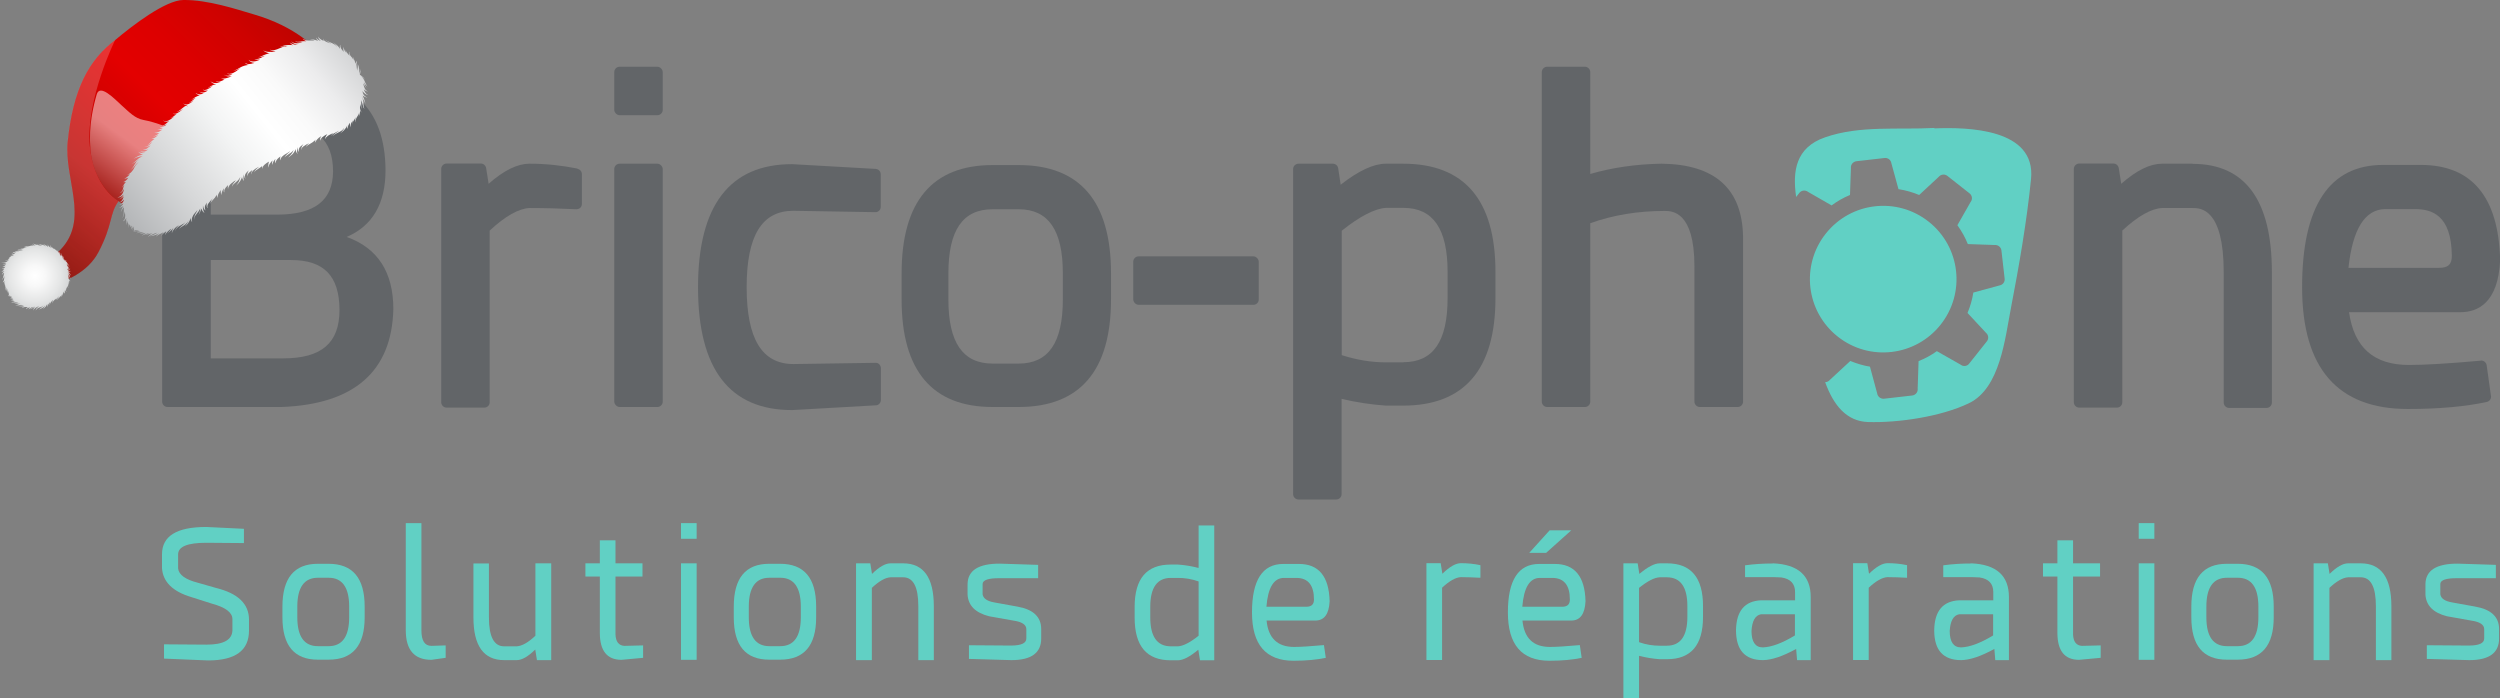 <?xml version="1.0" encoding="UTF-8"?><svg xmlns="http://www.w3.org/2000/svg" xmlns:xlink="http://www.w3.org/1999/xlink" viewBox="0 0 162.96 45.51"><rect x="0" y="0" width="162.96" height="45.51" fill="#808080" stroke="none"/><defs><style>.cls-1{isolation:isolate;}.cls-2{fill:url(#linear-gradient-2);opacity:.2;}.cls-2,.cls-3{mix-blend-mode:multiply;}.cls-4{fill:#626568;}.cls-5{fill:url(#radial-gradient);}.cls-3{opacity:.5;}.cls-6{fill:#61d0c4;}.cls-7{fill:url(#linear-gradient-3);}.cls-8{fill:url(#linear-gradient);}.cls-9{fill:url(#linear-gradient-4);}</style><linearGradient id="linear-gradient" x1="323.32" y1="-43.67" x2="355.31" y2="-34.88" gradientTransform="translate(338.43 -134.04) rotate(150.09) scale(1.04 -1.04) skewX(.12)" gradientUnits="userSpaceOnUse"><stop offset="0" stop-color="#760b00"/><stop offset=".09" stop-color="#930800"/><stop offset=".22" stop-color="#b60400"/><stop offset=".34" stop-color="#ce0200"/><stop offset=".45" stop-color="#d00"/><stop offset=".54" stop-color="#e30000"/><stop offset=".63" stop-color="#d10100"/><stop offset=".83" stop-color="#a20600"/><stop offset="1" stop-color="#760b00"/></linearGradient><linearGradient id="linear-gradient-2" x1="-13.17" y1="34.31" x2="-20.36" y2="24.28" gradientTransform="translate(-14.6 -13.38) rotate(179.78) scale(1 -1)" gradientUnits="userSpaceOnUse"><stop offset=".07" stop-color="#760b00"/><stop offset=".18" stop-color="#822117"/><stop offset=".41" stop-color="#a35c55"/><stop offset=".75" stop-color="#d8b9b6"/><stop offset=".99" stop-color="#fff"/></linearGradient><linearGradient id="linear-gradient-3" x1="337.56" y1="-33.64" x2="343.35" y2="-31.02" gradientTransform="translate(319.17 -129.58) rotate(150.15) scale(1 -1)" gradientUnits="userSpaceOnUse"><stop offset=".11" stop-color="#fff"/><stop offset=".43" stop-color="#c49591"/><stop offset=".84" stop-color="#760b00"/></linearGradient><linearGradient id="linear-gradient-4" x1="-50.9" y1="7.5" x2="-34.91" y2="20.59" gradientTransform="translate(-26.16 -6.63) rotate(-179.18) scale(1 -1)" gradientUnits="userSpaceOnUse"><stop offset="0" stop-color="#b5b7b9"/><stop offset="0" stop-color="#b5b7b9"/><stop offset=".13" stop-color="#d5d6d7"/><stop offset=".25" stop-color="#ececed"/><stop offset=".37" stop-color="#fafafa"/><stop offset=".47" stop-color="#fff"/><stop offset=".59" stop-color="#f3f4f4"/><stop offset=".8" stop-color="#d6d7d8"/><stop offset="1" stop-color="#b5b7b9"/></linearGradient><radialGradient id="radial-gradient" cx="52.81" cy="17.4" fx="52.81" fy="17.4" r="3.08" gradientTransform="translate(53.97 -2.5) rotate(176.62) scale(1 -1)" gradientUnits="userSpaceOnUse"><stop offset="0" stop-color="#fff"/><stop offset=".22" stop-color="#f8f8f8"/><stop offset=".54" stop-color="#e5e6e6"/><stop offset=".9" stop-color="#c7c9ca"/></radialGradient></defs><g class="cls-1"><g id="Calque_1"><g><path class="cls-4" d="M22.61,15.44c1.67-.72,2.52-2.17,2.52-4.34-.02-4.08-2.26-6.16-6.67-6.18h-7.54c-.19,0-.35,.16-.35,.35V26.18c0,.19,.16,.35,.35,.35h7.44c4.73-.18,7.18-2.32,7.28-6.38,0-2.41-1.02-3.98-3.03-4.7Zm-8.87,1.51h5.23c2.14,0,3.15,1.03,3.16,3.25,0,2.16-1.17,3.16-3.67,3.16h-4.72v-6.41Zm4.38-2.96h-4.38v-5.9h4.38c2.45,0,3.59,.99,3.59,3.1-.02,1.87-1.19,2.78-3.59,2.8Z"/><path class="cls-4" d="M37.65,10.99c-1.04-.21-2.09-.32-3.13-.32-.79,0-1.67,.43-2.67,1.31l-.16-1.02c-.03-.17-.17-.3-.34-.3h-2.24c-.19,0-.35,.16-.35,.35v15.21c0,.19,.16,.35,.35,.35h2.46c.19,0,.35-.15,.35-.35V15.03c1.02-.95,1.9-1.44,2.6-1.47,1.01,0,2.03,.03,3.04,.08,.1,0,.19-.03,.26-.09,.07-.07,.11-.16,.11-.25v-1.95c0-.17-.12-.31-.28-.34Z"/><rect class="cls-4" x="40.04" y="4.35" width="3.16" height="3.16" rx=".35" ry=".35"/><rect class="cls-4" x="40.04" y="10.67" width="3.16" height="15.86" rx=".35" ry=".35"/><path class="cls-4" d="M57.09,11.01l-5.46-.31c-4.07,0-6.13,2.7-6.13,8.03s2.06,8,6.13,8c0,0,.01,0,.02,0l5.44-.31c.18,0,.33-.16,.33-.35v-2.07c0-.09-.04-.18-.1-.25-.07-.07-.14-.1-.25-.1l-5.35,.08c-2.05,0-3.05-1.64-3.05-5.01s1-4.98,3.04-4.98l5.35,.09c.09,0,.18-.03,.25-.1,.07-.07,.1-.16,.1-.25v-2.12c0-.18-.14-.34-.33-.35Z"/><path class="cls-4" d="M66.4,10.76h-1.7c-3.93,0-5.93,2.38-5.93,7.06v1.7c0,4.65,2,7.01,5.93,7.01h1.7c3.99,0,6.02-2.36,6.02-7.01v-1.7c0-4.69-2.02-7.06-6.02-7.06Zm-4.58,7.06c0-2.82,.94-4.18,2.88-4.18h1.7c1.94,0,2.88,1.37,2.88,4.18v1.7c0,2.82-.94,4.18-2.88,4.18h-1.7c-1.94,0-2.88-1.37-2.88-4.18v-1.7Z"/><rect class="cls-4" x="73.87" y="16.71" width="8.18" height="3.16" rx=".35" ry=".35"/><path class="cls-4" d="M91.47,10.67h-1.13c-.8,0-1.77,.45-2.95,1.37l-.16-1.07c-.03-.17-.17-.3-.35-.3h-2.24c-.19,0-.35,.16-.35,.35v21.19c0,.19,.16,.35,.35,.35h2.46c.19,0,.35-.15,.35-.35v-6.21c.97,.23,1.93,.37,2.88,.44h1.13c3.99,0,6.02-2.36,6.02-7.01v-1.7c0-4.69-2.02-7.06-6.02-7.06Zm0,12.95h-1.13c-.94,0-1.91-.16-2.88-.47V15.04c1.19-.95,2.17-1.45,2.89-1.49h1.13c1.94,0,2.88,1.37,2.88,4.18v1.7c0,2.82-.94,4.18-2.88,4.18Z"/><path class="cls-4" d="M108.29,10.67c-1.67,.03-3.23,.26-4.63,.67V4.7c0-.19-.16-.35-.35-.35h-2.46c-.19,0-.35,.16-.35,.35V26.18c0,.19,.16,.35,.35,.35h2.46c.19,0,.35-.15,.35-.35V14.55c1.48-.53,3.1-.8,4.84-.8,.48,0,1.95,0,1.95,3.62v8.81c0,.19,.16,.35,.35,.35h2.47c.19,0,.35-.15,.35-.35V15.46c-.04-3.14-1.82-4.75-5.31-4.79Z"/><path class="cls-4" d="M142.92,10.67h-1.98c-.79,0-1.67,.43-2.67,1.31l-.16-1.02c-.03-.17-.17-.3-.34-.3h-2.24c-.19,0-.35,.16-.35,.35v15.21c0,.19,.16,.35,.35,.35h2.46c.19,0,.35-.15,.35-.35V15.03c1.02-.95,1.9-1.44,2.6-1.47h1.98c.5,0,2.03,0,2.03,4.18v8.5c0,.19,.16,.35,.35,.35h2.44c.19,0,.35-.15,.35-.35v-8.5c0-4.69-1.74-7.06-5.17-7.06Z"/><path class="cls-4" d="M161.7,23.51c-2.11,.19-3.68,.28-4.67,.28-2.29,0-3.58-1.13-3.91-3.44h7.26c1.11,0,2.46-.58,2.59-3.39-.1-4.12-1.84-6.21-5.17-6.21h-2.46c-3.5,0-5.28,2.68-5.28,7.97s2.32,7.94,6.89,7.94c2.04,0,3.77-.16,5.15-.46,.18-.04,.3-.21,.27-.39l-.28-2.01c-.03-.18-.2-.31-.38-.3Zm-8.62-6.04c.27-2.53,1.07-3.82,2.39-3.84h1.98c1.01,.01,2.35,.34,2.37,3.05,0,.56-.24,.78-.84,.78h-5.91Z"/></g><g><path class="cls-6" d="M15.9,34.47v.93l-2.45-.02c-1.23,0-1.84,.25-1.84,.76v.91c.04,.41,.47,.73,1.3,.94l1.19,.34c1.41,.35,2.12,1.03,2.13,2.04v.73c0,1.3-.88,1.95-2.67,1.95l-2.87-.12v-.93l2.78,.02c1.1,0,1.66-.31,1.68-.93v-.73c0-.43-.44-.77-1.33-1.01l-1.35-.43c-1.21-.36-1.85-.99-1.91-1.88v-.91c0-1.19,.96-1.78,2.88-1.78l2.47,.12Z"/><path class="cls-6" d="M23.77,39.54v.7c0,1.84-.78,2.76-2.35,2.76h-.7c-1.54,0-2.31-.92-2.31-2.76v-.7c0-1.86,.77-2.79,2.31-2.79h.7c1.57,0,2.35,.93,2.35,2.79Zm-3.05-1.88c-.89,0-1.34,.63-1.34,1.88v.7c0,1.25,.45,1.88,1.34,1.88h.7c.89,0,1.34-.63,1.34-1.88v-.7c0-1.25-.45-1.88-1.34-1.88h-.7Z"/><path class="cls-6" d="M27.47,34.1v7c0,.67,.22,1,.65,1l.93-.03v.81l-.93,.13c-1.11,0-1.67-.64-1.67-1.93v-6.98h1.02Z"/><path class="cls-6" d="M34.91,36.72h1.02v6.31h-.93l-.11-.69c-.47,.46-.87,.69-1.21,.69h-.82c-1.33,0-2-.93-2-2.78v-3.52h1.01v3.52c0,1.25,.33,1.88,.99,1.88h.82c.35-.02,.75-.25,1.22-.69v-4.71Z"/><path class="cls-6" d="M40.12,35.22v1.5h1.76v.86h-1.76v3.78c.02,.48,.22,.72,.58,.74l1.22-.03v.81l-1.41,.13c-.94,0-1.41-.59-1.41-1.76v-3.67h-.94v-.86h.94v-1.5h1.02Z"/><path class="cls-6" d="M45.41,34.1v1.02h-1.02v-1.02h1.02Zm0,2.62v6.29h-1.02v-6.29h1.02Z"/><path class="cls-6" d="M53.2,39.54v.7c0,1.84-.78,2.76-2.35,2.76h-.71c-1.54,0-2.31-.92-2.31-2.76v-.7c0-1.86,.77-2.79,2.31-2.79h.71c1.57,0,2.35,.93,2.35,2.79Zm-3.05-1.88c-.89,0-1.34,.63-1.34,1.88v.7c0,1.25,.45,1.88,1.34,1.88h.71c.89,0,1.34-.63,1.34-1.88v-.7c0-1.25-.45-1.88-1.34-1.88h-.71Z"/><path class="cls-6" d="M56.82,43.03h-1.02v-6.31h.93l.11,.69c.47-.46,.87-.69,1.21-.69h.82c1.33,0,2,.93,2,2.79v3.52h-1.01v-3.52c0-1.25-.33-1.88-.99-1.88h-.82c-.35,.02-.75,.25-1.22,.69v4.71Z"/><path class="cls-6" d="M67.67,36.81v.88h-2.5c-.74-.01-1.12,.12-1.12,.38v.67c.04,.27,.3,.45,.77,.53l1.49,.27c1.04,.18,1.56,.67,1.56,1.47v.61c0,.94-.65,1.41-1.94,1.41l-2.77-.08v-.89l2.73,.02c.67,0,1.01-.15,1.01-.46v-.61c0-.28-.27-.47-.8-.55l-1.63-.29c-.89-.23-1.35-.69-1.4-1.4v-.69c.01-.89,.7-1.34,2.09-1.34l2.5,.08Z"/><path class="cls-6" d="M78.13,37.01v-2.76h1.02v8.79h-.93l-.11-.69c-.55,.46-.99,.69-1.33,.69h-.47c-1.57,0-2.35-.93-2.35-2.78v-.7c0-1.84,.78-2.76,2.35-2.76h.47c.44,.03,.88,.1,1.34,.22Zm0,4.43v-3.54c-.45-.16-.9-.23-1.34-.23h-.47c-.89,0-1.34,.63-1.34,1.88v.7c0,1.25,.45,1.88,1.34,1.88h.47c.34-.02,.79-.25,1.34-.69Z"/><path class="cls-6" d="M82.56,40.45c.11,1.14,.71,1.72,1.79,1.72,.41,0,1.07-.04,1.95-.12l.12,.83c-.56,.12-1.27,.19-2.1,.19-1.81,0-2.71-1.05-2.71-3.15s.68-3.16,2.04-3.16h1.02c1.29,0,1.96,.81,2,2.43-.04,.84-.35,1.26-.93,1.26h-3.17Zm3.09-1.37c0-.93-.38-1.4-1.13-1.41h-.82c-.67,0-1.05,.63-1.15,1.88h2.61c.33,0,.49-.16,.49-.47Z"/><path class="cls-6" d="M96.49,37.66c-.42-.02-.85-.04-1.27-.04-.34,.02-.75,.25-1.22,.69v4.71h-1.02v-6.31h.93l.11,.69c.47-.46,.87-.69,1.21-.69,.42,0,.85,.04,1.27,.13v.81Z"/><path class="cls-6" d="M99.24,40.45c.11,1.14,.7,1.72,1.79,1.72,.42,0,1.06-.04,1.95-.12l.12,.83c-.56,.12-1.26,.19-2.1,.19-1.81,0-2.71-1.05-2.71-3.15s.68-3.16,2.04-3.16h1.02c1.29,0,1.96,.81,2,2.43-.04,.84-.35,1.26-.93,1.26h-3.17Zm3.09-1.37c0-.93-.38-1.4-1.13-1.41h-.82c-.67,0-1.05,.63-1.15,1.88h2.61c.33,0,.49-.16,.49-.47Zm-1.56-3.04h-1.09l1.33-1.47h1.41l-1.64,1.47Z"/><path class="cls-6" d="M106.84,42.75v2.76h-1.02v-8.79h.93l.11,.69c.55-.46,.99-.69,1.33-.69h.47c1.57,0,2.35,.93,2.35,2.79v.7c0,1.84-.78,2.76-2.35,2.76h-.47c-.44-.03-.88-.1-1.34-.22Zm0-4.43v3.54c.45,.16,.9,.23,1.34,.23h.47c.89,0,1.34-.63,1.34-1.88v-.7c0-1.25-.45-1.88-1.34-1.88h-.47c-.35,.02-.79,.25-1.34,.69Z"/><path class="cls-6" d="M115.57,36.72c1.64,.07,2.46,.8,2.46,2.2v4.11h-.89l-.06-.73c-.87,.48-1.59,.72-2.16,.73-1.17,0-1.76-.65-1.76-1.95,.02-1.26,.57-1.9,1.63-1.95h2.22v-.54c0-.54-.3-.86-.89-.95-.29-.02-.58-.02-.87-.02h-1.5v-.77c.57-.08,1.18-.12,1.83-.12Zm1.43,3.32h-2.21c-.38,.07-.58,.43-.62,1.09,0,.71,.25,1.07,.74,1.07,.56-.02,1.25-.27,2.09-.78v-1.39Z"/><path class="cls-6" d="M124.3,37.66c-.42-.02-.84-.04-1.27-.04-.34,.02-.75,.25-1.22,.69v4.71h-1.02v-6.31h.93l.11,.69c.47-.46,.87-.69,1.21-.69,.42,0,.85,.04,1.27,.13v.81Z"/><path class="cls-6" d="M128.49,36.72c1.64,.07,2.46,.8,2.46,2.2v4.11h-.89l-.06-.73c-.87,.48-1.59,.72-2.16,.73-1.18,0-1.76-.65-1.76-1.95,.02-1.26,.57-1.9,1.63-1.95h2.22v-.54c0-.54-.3-.86-.89-.95-.29-.02-.58-.02-.87-.02h-1.5v-.77c.57-.08,1.18-.12,1.83-.12Zm1.43,3.32h-2.21c-.38,.07-.58,.43-.62,1.09,0,.71,.25,1.07,.74,1.07,.56-.02,1.25-.27,2.09-.78v-1.39Z"/><path class="cls-6" d="M135.13,35.22v1.5h1.76v.86h-1.76v3.78c.02,.48,.22,.72,.58,.74l1.22-.03v.81l-1.41,.13c-.94,0-1.41-.59-1.41-1.76v-3.67h-.94v-.86h.94v-1.5h1.02Z"/><path class="cls-6" d="M140.43,34.1v1.02h-1.02v-1.02h1.02Zm0,2.62v6.29h-1.02v-6.29h1.02Z"/><path class="cls-6" d="M148.21,39.54v.7c0,1.84-.78,2.76-2.35,2.76h-.71c-1.54,0-2.31-.92-2.31-2.76v-.7c0-1.86,.77-2.79,2.31-2.79h.71c1.57,0,2.35,.93,2.35,2.79Zm-3.05-1.88c-.89,0-1.34,.63-1.34,1.88v.7c0,1.25,.45,1.88,1.34,1.88h.71c.89,0,1.34-.63,1.34-1.88v-.7c0-1.25-.45-1.88-1.34-1.88h-.71Z"/><path class="cls-6" d="M151.83,43.03h-1.02v-6.31h.93l.11,.69c.47-.46,.87-.69,1.21-.69h.82c1.33,0,2,.93,2,2.79v3.52h-1.01v-3.52c0-1.25-.33-1.88-.99-1.88h-.82c-.34,.02-.75,.25-1.22,.69v4.71Z"/><path class="cls-6" d="M162.69,36.81v.88h-2.5c-.74-.01-1.12,.12-1.12,.38v.67c.04,.27,.3,.45,.78,.53l1.49,.27c1.04,.18,1.56,.67,1.56,1.47v.61c0,.94-.65,1.41-1.94,1.41l-2.77-.08v-.89l2.73,.02c.67,0,1.01-.15,1.01-.46v-.61c0-.28-.27-.47-.8-.55l-1.63-.29c-.89-.23-1.35-.69-1.4-1.4v-.69c.01-.89,.7-1.34,2.09-1.34l2.5,.08Z"/></g><g><path class="cls-6" d="M119.79,21.94c2.07,1.64,5.07,1.29,6.71-.78,1.64-2.07,1.29-5.07-.78-6.71-2.07-1.64-5.07-1.29-6.71,.78-1.64,2.07-1.29,5.07,.78,6.71Z"/><path class="cls-6" d="M126.09,8.34c-2.35,.13-4.85-.18-7.12,.61-1.94,.67-2.13,2.23-1.89,3.89l.21-.27c.14-.17,.39-.2,.57-.06l1.53,.88c.38-.28,.78-.51,1.2-.68l.06-1.75c-.03-.22,.14-.42,.35-.45l1.84-.21c.22-.03,.42,.13,.45,.35l.46,1.68c.46,.07,.92,.2,1.35,.38l1.27-1.18c.14-.17,.39-.2,.56-.07l1.46,1.15c.17,.14,.2,.39,.06,.56l-.86,1.51c.28,.39,.51,.8,.68,1.23l1.74,.06c.22-.02,.42,.13,.45,.35l.21,1.84c.03,.22-.13,.42-.35,.45l-1.69,.46c-.07,.45-.2,.9-.38,1.33l1.2,1.29c.17,.14,.2,.39,.06,.56l-1.15,1.45c-.13,.18-.39,.21-.56,.07l-1.55-.88c-.37,.27-.77,.48-1.19,.65l-.06,1.79c.03,.22-.13,.42-.35,.45l-1.84,.21c-.22,.02-.42-.13-.45-.35l-.47-1.74c-.44-.07-.86-.2-1.28-.37l-1.33,1.23c-.08,.1-.19,.15-.31,.15,.54,1.5,1.39,2.55,2.79,2.6,1.98,.06,4.77-.35,6.59-1.23,2.03-.98,2.35-4.24,2.73-6.2,.53-2.75,1.03-5.62,1.31-8.41,.33-3.28-4.09-3.39-6.3-3.3Z"/></g><g><path class="cls-8" d="M2.48,17.26c.27-.28,.84-.33,1.46-.98,1.91-1.99,.22-4.62,.47-7.05,.35-3.42,1.37-5.32,3.11-6.63C8.65,1.65,10.79,.01,11.95,0c1.61-.02,3.48,.61,4.57,.93,2.84,.82,4.08,2.25,4.48,2.68,.4,.44,.83,.76,.97,1.44,0,0,.12-.07-1.39,1.56-.81,.88-10.16,6.33-10.16,6.33-1.36,.8-2.04,.79-2.68,.16-.63,.84-.36,1.51-1.33,3.35-.67,1.27-2.16,1.97-3.08,2.05-.67,.05-1.21-.89-.86-1.25Z"/><path class="cls-2" d="M7.74,13.11c-.63,.84-.36,1.51-1.33,3.35-.67,1.27-2.16,1.97-3.08,2.05-.67,.05-1.21-.89-.86-1.25,.27-.28,.84-.33,1.46-.98,1.91-1.99,.22-4.62,.47-7.05,.35-3.42,1.37-5.32,3.11-6.63,0,0-1.92,3.86-1.66,6.89,.24,2.76,1.89,3.62,1.89,3.62Z"/><g class="cls-3"><path class="cls-7" d="M5.89,9.68c-.12-1.49,.2-2.78,.41-3.51,.2-.74,1.15,.26,1.63,.7,.49,.44,.87,.85,1.42,.95,1.53,.27,4.66,1.72,4.91,2.85-2.07,1.24-3.85,2.28-3.85,2.28-.75,.44-1.11,1.07-1.55,1.05l-1.41-1.09s-1.39-1.04-1.56-3.22Z"/></g><path class="cls-9" d="M12.11,6.9c-.06,.02-.09,.05-.09,.05,0,0-.03,.02-.08,.06-.05,.03-.1,.08-.16,.13-.06,.05-.12,.09-.17,.12-.03,.01-.05,.02-.06,.02-.02,0-.03,.01-.03,.01,0,0,0,0,.02,0,.02,0,.05,0,.08-.02,.05-.01,.12-.06,.18-.09,.05-.03,.1-.06,.14-.08-.03,.02-.06,.05-.09,.07-.05,.03-.09,.08-.14,.11-.1,.07-.21,.13-.3,.14-.09,.01-.14-.04-.14-.04,0,0,.03,.06,.14,.07,.03,0,.06,0,.09,0-.04,.02-.09,.06-.13,.09-.07,.05-.14,.1-.2,.13-.06,.03-.11,.03-.11,.03,0,0,.04,0,.11-.02,.06-.02,.13-.05,.19-.09-.05,.04-.09,.08-.15,.12-.06,.05-.13,.09-.2,.13-.07,.03-.14,.06-.2,.06-.13,.01-.19-.06-.19-.06,0,0,.05,.08,.18,.09,.07,0,.14,0,.22-.03,0,0,.01,0,.01,0-.01,0-.04,.03-.08,.05-.04,.03-.1,.09-.16,.13-.06,.05-.11,.09-.17,.12-.02,.01-.05,.02-.06,.03-.01,0-.02,0-.02,0,0,0,.01,0,.03,0,.01,0,.04,0,.07-.01,.05-.02,.12-.06,.19-.1,.01,0,.03-.01,.04-.02-.03,.02-.06,.05-.09,.08-.09,.07-.19,.11-.28,.11-.04,0-.08-.01-.1-.03-.02-.01-.03-.03-.03-.03,0,0,0,.02,.03,.03,.01,.02,.04,.04,.09,.07,.04,0,.08,.01,.13,.01-.08,.05-.16,.08-.23,.1-.09,.02-.14,.03-.14,.03,0,0,.06,0,.15,0,.05,0,.11,0,.18-.02-.03,.03-.07,.05-.11,.07-.08,.07-.18,.1-.26,.12-.08,.02-.14,0-.14,0,0,0,0,0,.03,.02,.02,0,.06,.02,.1,.02,.05,0,.12,0,.18-.01-.07,.07-.15,.12-.22,.16-.1,.05-.19,.07-.19,.07,0,0,.09,0,.2-.04,.04-.02,.09-.04,.14-.06,0,0,0,.01-.02,.02-.09,.08-.19,.16-.27,.19-.08,.03-.15-.01-.15-.01,0,0,.05,.06,.16,.06,0,0,.02,0,.04,0-.02,.02-.03,.02-.03,.02,0,0-.03,.02-.08,.06-.05,.04-.11,.09-.15,.14-.06,.06-.11,.11-.15,.14-.05,.04-.08,.04-.08,.04,0,0,.04,0,.09-.03,.05-.03,.11-.07,.17-.12,.03-.02,.06-.04,.09-.06-.03,.04-.06,.07-.09,.1-.08,.08-.18,.17-.28,.19-.04,.01-.08,.01-.11,0-.03,0-.04-.01-.04-.01,0,0,.01,.01,.04,.02,.03,0,.07,.02,.12,.01,.08,0,.16-.04,.25-.09-.03,.03-.06,.07-.1,.1-.09,.07-.18,.15-.26,.17-.09,.02-.14-.01-.14-.01,0,0,.05,.06,.15,.05,.06,0,.13-.02,.2-.04-.08,.06-.17,.12-.25,.14-.06,0-.11,.01-.15,0-.04,0-.07-.02-.09-.03-.02-.01-.03-.02-.03-.02,0,0,0,.01,.02,.03,.02,.02,.05,.04,.09,.06,.05,.02,.13,.04,.2,.04-.02,0-.04,.01-.05,.01-.11,.02-.22,0-.29-.02-.09-.03-.12-.08-.12-.08,0,0,.03,.06,.1,.11,.06,.04,.14,.08,.22,.1h0s-.17,.02-.33,.1c-.07,.04-.14,.08-.19,.11-.05,.03-.08,.06-.08,.06,0,0,.04-.02,.08-.04,.06-.03,.14-.06,.21-.08,.04,0,.07-.02,.11-.03,.03,0,.07-.01,.1-.01,.04,0,.06,0,.08,0-.05,.01-.11,.04-.14,.06-.06,.03-.08,.06-.09,.05,0,0-.04,.02-.07,.06-.05,.03-.1,.09-.16,.14-.05,.05-.11,.1-.16,.13-.02,.01-.04,.02-.06,.02-.02,.01-.03,.01-.03,.01,0,0,0,0,.03,0,.01,0,.04-.01,.07-.02,.06-.02,.12-.07,.18-.11,.06-.05,.12-.09,.17-.12,.02,0,.03-.01,.04-.02-.05,.03-.09,.06-.12,.09-.02,.02-.04,.04-.06,.06-.01,0-.02,.02-.02,.02,0,0-.02,.03-.05,.08-.04,.05-.07,.11-.11,.18-.04,.06-.08,.13-.12,.17-.04,.04-.07,.06-.07,.06,0,0,.04-.01,.08-.05,.05-.04,.09-.1,.14-.15,.04-.06,.1-.12,.13-.16,.04-.04,.07-.06,.07-.06,0,0,0,0,.02-.02,.02,0,.03-.02,.05-.04,0,0,.02-.01,.02-.01-.02,.02-.03,.03-.05,.05-.07,.07-.11,.12-.11,.12,0,0,0,.02-.03,.04-.02,.02-.04,.06-.06,.1-.03,.04-.05,.08-.07,.13-.03,.04-.05,.09-.09,.13-.06,.09-.15,.16-.22,.21-.02,0-.04,.01-.05,.02-.02,0-.03,0-.04,0-.03,0-.04,0-.04,0,0,0,.01,0,.03,.01,.01,0,.03,0,.05,0,.02,0,.04,0,.06,0,.02,0,.03-.01,.05-.01,0,0,0,.01-.02,.02-.07,.08-.16,.15-.23,.2-.07,.05-.12,.07-.12,.07,0,0,.06,0,.15-.03,.03-.01,.07-.03,.11-.04,0,.01-.01,.03-.03,.04-.05,.09-.14,.17-.21,.21-.04,.02-.07,.03-.09,.04-.02,0-.04,0-.04,0,0,0,.01,0,.04,0,.02,0,.06,0,.11,0,.02-.01,.04-.02,.06-.02,0,0,0,0,0,.01-.02,.03-.05,.06-.07,.09-.05,.07-.1,.13-.13,.19-.03,.05-.05,.09-.05,.09,0,0,.03-.03,.07-.08,.02-.04,.06-.07,.09-.11,0,.02-.02,.04-.03,.06-.03,.07-.05,.15-.07,.23-.02,.08-.06,.15-.11,.19-.02,.02-.04,.03-.06,.05-.02,0-.03,.02-.03,.02,0,0,.01,0,.03-.01,.02,0,.05-.02,.07-.04,.06-.04,.11-.11,.15-.19,.01-.02,.02-.04,.03-.06,0,0,0,0,0,0-.01,.07-.03,.13-.05,.2-.04,.14-.14,.25-.22,.31-.1,.06-.17,.08-.17,.08,0,0,.08,0,.19-.04,.07-.03,.15-.09,.22-.16-.03,.07-.07,.13-.12,.18-.08,.09-.17,.13-.17,.13,0,0,.09-.02,.19-.1,.04-.03,.07-.06,.1-.1-.02,.12-.08,.23-.14,.3-.03,.04-.06,.06-.08,.07-.03,.01-.04,.02-.04,.02,0,0,.02,0,.04,0,.03,0,.07-.02,.11-.05,.04-.03,.09-.08,.13-.13-.01,.07-.04,.14-.07,.18-.04,.04-.07,.08-.11,.1-.02,0-.04,.01-.05,.02-.02,0-.03,0-.04,0-.02,0-.04,0-.04,0,0,0,.05,.04,.15,.02,.04-.01,.07-.03,.11-.05,0,0,0,0,0,.01-.05,.09-.12,.18-.18,.22-.06,.05-.13,.05-.13,.05,0,0,.02,0,.05,0,.02,0,.06-.01,.1-.03,.06-.02,.13-.06,.19-.11-.03,.04-.06,.08-.08,.13-.03,.07-.07,.14-.08,.2-.02,.06-.03,.09-.03,.09,0,0,.02-.04,.05-.09,.02-.05,.06-.11,.11-.18,.02-.02,.03-.03,.05-.05-.01,.06-.01,.09-.01,.09,0,0,0,.04,0,.1,0,.05,0,.13-.01,.21,0,.07-.01,.15-.04,.2-.02,.05-.06,.08-.06,.08,0,0,0,0,.02-.01,.02,0,.03-.03,.05-.05,.03-.05,.06-.13,.07-.2,.02-.06,.03-.12,.04-.16,0,.02,0,.04,0,.06,0,.07,.03,.16,.02,.25,0,.09-.02,.19-.06,.24-.02,.03-.04,.05-.06,.07-.02,.01-.03,.02-.03,.02,0,0,.01,0,.04,0,.02,0,.05-.02,.07-.05,.04-.04,.08-.1,.11-.16,0,0,0,.02,0,.03,0,.05-.01,.11-.02,.19,0,.07,.01,.14,.03,.19,.02,.04,.03,.07,.03,.07,0,0,0-.03-.02-.08,0-.05,0-.11,0-.18,.01-.04,.02-.08,.03-.11,0,0,0,0,0,0,0,.03,0,.05,0,.06,0,.01,0,.02,0,.02,0,0,.04,.13,.09,.24,.02,.06,.03,.12,.02,.17-.01,.04-.03,.07-.03,.07,0,0,.02-.02,.04-.07,.02-.05,.01-.11,0-.18-.01-.03-.02-.07-.03-.1,.02,.04,.03,.07,.03,.07,0,0,.01,.03,.04,.07,.02,.04,.06,.09,.09,.14,.03,.06,.06,.11,.07,.15,.02,.04,.02,.08,.03,.07,0,0,0-.03-.01-.07,0-.05-.03-.1-.06-.16-.02-.06-.05-.11-.06-.15,0,0,0,0,0,0,0,0,0,0,.01,.02,.06,.07,.11,.15,.14,.21,.03,.06,.03,.11,.03,.11,0,0,.02-.05,0-.12,0-.04-.02-.09-.04-.14,.03,.04,.07,.09,.09,.16,.04,.11-.04,.2-.04,.2,0,0,.08-.08,.2-.09,.06,0,.12,0,.19,.03-.02,0-.03,0-.05,0-.09,0-.18,.01-.24,.04-.03,.02-.05,.03-.07,.04-.02,.01-.02,.02-.02,.02,0,0,0,0,.03-.01,.02,0,.04-.02,.07-.03,.06-.02,.14-.01,.23,0,.05,0,.09,0,.14,.01-.07,.01-.14,.03-.19,.06-.06,.03-.09,.07-.09,.07,0,0,.04-.03,.1-.05,.05-.03,.15-.03,.23-.03,.06,0,.11,0,.17,0-.06,.02-.13,.04-.18,.05-.07,.01-.11,.03-.11,.03,0,0,.05,0,.11,0,.07,0,.17-.02,.26-.04,.03,0,.05,0,.08-.02-.05,.02-.09,.05-.13,.07-.06,.04-.11,.08-.14,.1-.03,.03-.04,.05-.04,.05,0,0,.02-.02,.05-.04,.04-.02,.09-.05,.16-.07,.09-.04,.22-.07,.34-.09,0,0,0,0-.01,0-.08,.04-.17,.07-.23,.09-.06,.02-.11,.03-.11,.03,0,0,.04,0,.11-.01,.07-.01,.16-.03,.25-.06,.05-.01,.1-.03,.14-.05,0,0,.01,0,.02-.01-.07,.04-.12,.09-.17,.12-.11,.09-.16,.17-.16,.17,0,0,.07-.07,.19-.13,.12-.06,.28-.13,.45-.17-.05,.03-.09,.06-.15,.09-.08,.04-.17,.08-.24,.11-.07,.03-.11,.04-.11,.04,0,0,.05-.01,.12-.02,.07-.01,.16-.04,.26-.07,.09-.03,.17-.08,.24-.11,0,0-.01,.01-.01,.01-.07,.05-.14,.1-.17,.15-.04,.05-.05,.09-.06,.09,0,0,.02-.03,.07-.07,.04-.04,.12-.08,.19-.12,.07-.03,.15-.07,.21-.1,.03-.01,.04-.03,.06-.04-.06,.06-.11,.11-.13,.16-.02,.03-.03,.05-.03,.07-.01,.02-.01,.03-.01,.03,0,0,0,0,.02-.03,0-.01,.02-.04,.04-.06,.04-.05,.11-.1,.18-.15,.03-.02,.06-.04,.09-.07-.01,.04-.03,.07-.04,.11-.04,.09-.05,.14-.05,.14,0,0,.03-.05,.09-.13,.06-.07,.14-.15,.24-.23,.02-.02,.05-.03,.08-.05,0,.01-.02,.02-.02,.04-.05,.07-.11,.14-.16,.19-.05,.05-.08,.08-.08,.08,0,0,.04-.03,.09-.07,.06-.04,.13-.1,.2-.17,.05-.05,.1-.11,.13-.16h0c-.04,.08-.08,.15-.09,.21-.03,.11-.03,.18-.03,.18,0,0,.02-.08,.07-.17,.06-.1,.16-.21,.27-.29,.03-.02,.06-.04,.09-.06,.02-.01,.03-.02,.05-.03-.04,.03-.07,.06-.11,.11-.07,.07-.11,.15-.13,.21-.02,.06-.03,.1-.03,.1,0,0,.01-.04,.04-.1,.03-.06,.08-.13,.15-.18,.07-.05,.14-.1,.21-.13,.05-.04,.09-.06,.09-.06,0,0,0,0,.03-.01,.02,0,.04-.03,.07-.05,.02-.02,.07-.05,.09-.09,0,0,0,0,.01,0,0,0,0,0,0,0,0,0-.01,0-.02,.02-.04,.05-.09,.12-.16,.18-.07,.06-.15,.12-.19,.18-.04,.06-.05,.11-.05,.1,0,0,.02-.04,.07-.09,.05-.05,.13-.09,.21-.14,.08-.05,.16-.11,.21-.17,.05-.06,.08-.1,.08-.1,0,0,.02-.04,.04-.11-.01,.04-.02,.09-.04,.13-.04,.08-.08,.16-.13,.21-.04,.05-.06,.09-.06,.09,0,0,.04-.03,.08-.08,.06-.04,.11-.11,.16-.19,.05-.07,.09-.16,.11-.23,.01-.03,.01-.05,.02-.08,0,.06,0,.12,.02,.16,.03,.1,.08,.14,.08,.14,0,0-.03-.06-.03-.15,0-.09,.04-.21,.1-.31,.03-.05,.08-.1,.11-.14,.04-.05,.08-.09,.11-.13,0-.01,.01-.02,.02-.03,0-.01,.02-.02,.02-.03,0,.01,0,.02,0,.02,0,0-.02,.04-.04,.09-.03,.06-.07,.13-.11,.2-.03,.08-.05,.16-.06,.22,0,.06,0,.11,0,.11,0,0,0-.04,.01-.1,.01-.06,.04-.13,.09-.2,.05-.06,.1-.13,.14-.18,.04-.05,.06-.08,.06-.08,0,0,.03-.04,.06-.1,.02-.03,.03-.07,.04-.11,0,0,0-.01,0-.02,0,.01,0,.04,0,.06,0,.03,0,.07-.01,.11-.02,.08-.03,.16-.06,.21-.02,.06-.04,.1-.04,.1,0,0,.03-.04,.05-.09,.04-.05,.06-.13,.09-.21,.02-.05,.03-.09,.04-.13,.03,.07,.06,.14,.1,.19,.03,.04,.06,.07,.09,.08,.02,.01,.03,.02,.03,.02,0,0-.01,0-.02-.03-.02-.02-.04-.05-.05-.09-.03-.07-.05-.19-.04-.3,0-.02,0-.05,0-.08,.02,.09,.03,.18,.07,.24,.06,.08,.13,.1,.13,.1,0,0-.02-.01-.03-.02,0-.01-.02-.02-.02-.04-.01-.02-.02-.03-.02-.05,0-.04-.01-.09,0-.15,.01-.08,.07-.17,.13-.26-.02,.08-.03,.16-.02,.22,0,.1,.07,.15,.08,.14,0,0-.05-.05-.03-.14,.01-.09,.07-.18,.15-.27,.03-.05,.08-.09,.11-.13,.04-.04,.08-.07,.11-.11t0,0s-.04,.06-.07,.1c-.04,.06-.08,.13-.09,.18,0,.02-.01,.05-.02,.07,0,.01,0,.02,0,.02,0,0,0,0,.01-.02,0-.01,0-.04,.02-.06,.03-.05,.08-.11,.13-.16,.05-.06,.1-.11,.14-.16,.03-.05,.05-.08,.05-.08,0,0,.03-.03,.06-.08,0-.01,.01-.03,.02-.05v.1s.03,.08,.04,.1c0,.02,.02,.03,.02,.03,0,0-.02-.05,0-.14,.01-.08,.06-.18,.12-.27,.02-.04,.05-.07,.08-.1-.01,.06-.02,.13,0,.18,0,.09,.02,.15,.02,.15,0,0,0-.06,.03-.14,.02-.08,.06-.19,.12-.28,0,0,.01-.02,.02-.03,0,.05-.01,.09-.01,.13,0,.02,0,.04,0,.06,0,.02,.02,.03,.02,.05,.01,.02,.02,.03,.02,.03,0,0,0-.02,0-.04,0-.01,0-.03,0-.04,0-.02,0-.04,0-.05,.02-.08,.08-.18,.16-.26,.02-.03,.06-.06,.09-.09-.01,.05-.02,.09-.02,.12,0,.04,0,.08,.01,.11,0,.03,.01,.04,.01,.04,0,0,0-.01,0-.04,0-.02,0-.06,.02-.09,.03-.07,.09-.17,.17-.23,.04-.04,.08-.07,.13-.1,.02-.02,.04-.03,.05-.05,0,0,.02,0,.02-.02,0,0,.01,0,.02,0,.05-.02,.08-.05,.08-.05,0,0,0,0,.02-.01,0,0,0,0,0,0-.03,.04-.08,.09-.12,.15-.05,.06-.09,.12-.12,.18-.02,.03-.02,.05-.02,.06,0,.02,0,.03,0,.03,0,0,0-.01,.01-.02,0-.02,.01-.04,.03-.06,.03-.05,.09-.1,.15-.15,.06-.05,.12-.1,.16-.14,.05-.04,.07-.07,.07-.07,0,0,.03-.03,.06-.08,.02-.03,.04-.07,.06-.11,0,0,0,0,0,0,0,0,0,.04-.02,.1-.01,.03-.02,.06-.03,.09-.02,.04-.03,.07-.04,.11-.04,.07-.08,.14-.12,.19-.04,.05-.06,.08-.06,.08,0,0,.03-.03,.07-.07,.05-.04,.1-.1,.15-.17,.11-.13,.15-.3,.16-.3,0,0,0,0,0-.03,0,0,0-.02,0-.04,.01,.07,.03,.13,.05,.18,.04,.09,.08,.13,.08,.13,0,0-.02-.06-.03-.14-.01-.09,0-.2,.03-.3h0c0,.06,.01,.12,.03,.17,.03,.09,.1,.12,.1,.12,0,0-.01,0-.03-.03,0-.01-.01-.02-.02-.04,0-.01,0-.04-.02-.05,0-.05,.01-.1,.02-.15,.04-.09,.12-.18,.2-.25,.01,0,.02-.01,.03-.02-.05,.08-.08,.17-.09,.24-.01,.1,.04,.15,.04,.15,0,0-.04-.06,0-.14,.03-.08,.13-.16,.22-.23,.02-.02,.05-.04,.08-.06-.03,.05-.05,.09-.06,.14-.03,.1,.03,.16,.03,.15,0,0-.04-.06,0-.15,.04-.08,.14-.16,.24-.23,.06-.04,.11-.06,.17-.09,.02-.01,.04-.03,.06-.04-.04,.04-.09,.09-.15,.13-.06,.05-.11,.12-.14,.16-.02,.05-.04,.09-.04,.09,0,0,.03-.03,.05-.07,.04-.04,.1-.09,.17-.13,.06-.04,.13-.09,.18-.12,.05-.04,.08-.06,.08-.06,0,0,.02-.01,.04-.03,0,0-.01,.02,0,.03-.01,.1,.05,.15,.05,.15,0,0-.04-.06,0-.14,.04-.08,.13-.16,.23-.23,.04-.04,.11-.06,.15-.09,0,0,.01-.01,.02-.01-.04,.09-.05,.19-.05,.26,0,.04,.01,.08,.02,.1,.01,.03,.02,.03,.02,.03,0,0-.02-.05,0-.13,.02-.08,.08-.17,.15-.25,.03-.03,.06-.06,.09-.09-.02,.06-.03,.12-.04,.18,0,.09,0,.14,0,.14,0,0,0-.05,.04-.13,.03-.08,.09-.18,.16-.26,.01,0,.02-.01,.03-.02-.02,.04-.03,.09-.03,.13,0,.02,0,.04,0,.06,0,.02,.01,.04,.02,.05,0,.02,.02,.04,.02,.04,0,0,0-.02,0-.04,0-.01,0-.03,0-.04,0-.02,0-.03,.02-.05,.03-.08,.1-.17,.19-.24,.03-.03,.07-.05,.11-.08-.01,.04-.03,.08-.04,.12,0,.04,0,.08,0,.1,.01,.02,.02,.04,.02,.04,0,0,0-.01,0-.04,0-.02,.01-.05,.03-.09,.04-.07,.11-.15,.2-.21,.04-.03,.09-.06,.14-.09,.02-.01,.05-.02,.06-.03,.03-.01,.04-.03,.06-.04,.08-.05,.13-.09,.13-.09,0,0,0,0,.02-.01,0,.01-.02,.03-.05,.06-.04,.04-.1,.09-.15,.14-.05,.05-.11,.11-.14,.16-.02,.03-.02,.05-.03,.06,0,.01-.01,.02-.01,.02,0,0,0,0,.01-.02,.01-.01,.02-.04,.04-.05,.04-.04,.1-.09,.17-.13,.06-.05,.13-.09,.18-.12,.05-.04,.08-.06,.08-.06,0,0,.03-.02,.07-.07,.02-.02,.03-.05,.05-.07,0,.02-.01,.04-.02,.07-.01,.03-.03,.06-.04,.09-.02,.03-.04,.06-.07,.1-.05,.06-.1,.13-.14,.16-.05,.05-.08,.08-.08,.08,0,0,.04-.02,.09-.06,.05-.04,.11-.09,.18-.15,.12-.11,.19-.27,.19-.27,0,0,0,0,.01-.03,0-.01,.01-.03,.02-.05,0,.08,.03,.15,.05,.21,.02,.04,.04,.07,.06,.09,.02,.02,.03,.03,.03,.03,0,0,0-.01-.02-.03-.01-.02-.02-.06-.03-.1,0-.08,0-.19,.05-.29,0-.01,0-.02,.01-.04-.01,.08-.01,.15,0,.21,.02,.09,.09,.12,.09,.12,0,0-.01-.01-.03-.03,0-.01,0-.03-.01-.04,0-.02,0-.04,0-.06,0-.04,.02-.09,.04-.14,.04-.08,.14-.15,.23-.22,.01,0,.03-.01,.04-.02-.07,.08-.11,.15-.13,.23-.03,.09,.02,.15,.02,.14,0,0-.04-.06,.01-.13,.04-.07,.15-.14,.25-.2,.05-.04,.11-.06,.16-.08,.02-.01,.04-.02,.06-.03,0,0-.01,.01-.02,.02-.06,.05-.12,.1-.15,.15-.02,.02-.03,.04-.03,.06-.01,.01-.02,.02-.02,.02,0,0,0,0,.02-.02,.02-.01,.02-.03,.05-.05,.04-.04,.11-.08,.18-.12,.07-.04,.13-.08,.18-.11,.05-.03,.08-.06,.08-.06,0,0,0,0,.02-.02,.01-.01,.03-.02,.05-.04,.02-.02,.04-.04,.07-.07-.01,.03-.02,.05-.03,.07-.02,.08-.02,.14-.02,.14,0,0,.02-.05,.07-.12,.04-.07,.12-.15,.2-.22,.05-.03,.1-.06,.15-.09-.04,.06-.07,.11-.08,.16-.02,.08,0,.14,0,.14,0,0,0-.06,.05-.13,.05-.07,.13-.14,.23-.2,.06-.04,.12-.07,.19-.1t0,0c-.05,.07-.1,.13-.12,.19-.04,.08-.04,.15-.04,.15,0,0,.02-.06,.07-.12,.05-.06,.15-.14,.26-.19,.05-.03,.1-.05,.16-.08,.01,0,.02,0,.04,0-.04,.03-.07,.06-.09,.09-.02,.02-.03,.04-.04,.05,0,.01,0,.02,0,.02,0,0,0,0,.01-.02,.01-.01,.03-.03,.05-.05,.04-.04,.1-.08,.17-.11,.06-.04,.13-.07,.18-.1h0s.02,0,.04-.02c.03-.01,.06-.03,.09-.06,0,0-.03,.02-.05,.05-.05,.04-.11,.08-.18,.13-.06,.05-.13,.1-.17,.14-.02,.02-.03,.05-.04,.06-.01,.02-.02,.02-.02,.02,0,0,.01,0,.02-.02,.02,0,.03-.03,.05-.05,.05-.04,.12-.08,.19-.12,.07-.04,.15-.07,.2-.1,.06-.03,.09-.05,.09-.05,0,0,0,0,.03-.02,.01-.01,.04-.03,.06-.04,.05-.05,.11-.11,.16-.19,.02-.04,.04-.07,.04-.11,0,.02,0,.04-.02,.06-.02,.05-.05,.12-.09,.19-.05,.06-.1,.13-.14,.18-.04,.05-.07,.08-.07,.08,0,0,.03-.03,.08-.07,.05-.04,.11-.1,.17-.15,.05-.07,.11-.13,.15-.19,.02-.03,.02-.05,.03-.07,0-.01,.01-.03,.01-.03,0,0,0-.01,.01-.03,0,.04,0,.08,0,.12,.01,.02,.02,.04,.02,.06,0,.01,.01,.03,.02,.04,.02,.03,.03,.04,.03,.04,0,0,0-.01-.02-.04,0,0,0-.02,0-.04,0-.01,0-.04,0-.05,0-.08,.05-.18,.11-.27,0,0,.02-.01,.02-.02,0,.06,0,.12,.01,.17,.02,.09,.07,.14,.07,.14,0,0-.04-.05-.03-.14,0-.08,.04-.19,.12-.28,.01-.02,.02-.04,.03-.06-.02,.07-.04,.14-.04,.19,0,.06,.01,.1,.01,.1,0,0,0-.04,0-.09,0-.05,.04-.12,.08-.18,.04-.06,.08-.12,.11-.18,0-.01,.01-.02,.02-.03-.03,.07-.05,.16-.02,.23,.01,.06,.05,.1,.05,.1,0,0-.03-.04-.03-.1-.01-.06,.02-.14,.06-.21,.04-.07,.09-.14,.12-.2,.03-.06,.03-.11,.03-.11,0,0,0,0,0-.03,0-.01,0-.02,0-.04,0,.08,0,.16,0,.22,0,.06-.01,.11-.01,.11,0,0,.01-.04,.03-.1,.02-.06,.04-.15,.05-.23,0-.02,0-.05,0-.07,.01,.01,.01,.02,.02,.03,.02,.02,.03,.03,.04,.04,.02,0,.03,.02,.04,.03,.03,.02,.04,.02,.04,.02,0,0-.01,0-.04-.03,0-.01-.01-.02-.03-.03,0-.01-.02-.03-.03-.05-.03-.08-.05-.18-.04-.29,0-.05,.01-.1,.02-.16h0s0,.04,.01,.07c.02,.08,.03,.15,.06,.2,.02,.06,.06,.08,.05,.08,0,0-.03-.03-.04-.09-.02-.05-.02-.12-.02-.2,0-.07,0-.14,0-.2,0-.05,0-.1,0-.1,0,0,0,0,0-.02h0s0,0,0,0c0,.01,.02,.04,.02,.06,.02,.05,.04,.13,.06,.21,.02,.08,.04,.16,.06,.22,.03,.06,.07,.09,.07,.09,0,0-.03-.04-.04-.1-.02-.06-.02-.14-.03-.21,0-.08,0-.16-.02-.22,0-.03-.01-.05-.02-.07,0-.02,0-.03,0-.03,0,0,0-.04-.04-.1-.01-.03-.03-.05-.05-.09,.04,.05,.08,.11,.11,.18,.09,.15,.15,.32,.15,.32,0,0-.03-.17-.09-.34-.03-.08-.07-.16-.1-.22,.05,.04,.11,.08,.16,.1,.1,.05,.17,.04,.17,.04,0,0-.07-.01-.15-.07-.08-.06-.15-.16-.17-.28-.01-.02-.02-.05-.02-.07,.07,.09,.16,.17,.24,.22,.02,0,.04,.01,.06,.02,.02,0,.03,.01,.05,.02,.02,0,.04,0,.04,0,0,0-.02,0-.04-.02-.02,0-.03-.02-.05-.02-.01-.01-.03-.02-.04-.04-.06-.06-.12-.15-.16-.26,0-.01,0-.02,0-.03,.03,.04,.07,.06,.11,.09,.09,.06,.16,.03,.16,.03,0,0-.07,0-.13-.06-.06-.06-.11-.16-.14-.27-.02-.05-.02-.11-.04-.16,0,0,0-.01,0-.02,.02,.03,.04,.07,.06,.1,.04,.07,.08,.13,.12,.17,.05,.04,.09,.06,.08,.07,0,0-.03-.02-.07-.07-.03-.04-.06-.11-.09-.18-.02-.07-.05-.14-.07-.19-.03-.05-.05-.08-.05-.08,0,0,0,0,0,0,0,0,0,0,0,0,.03,.04,.07,.1,.11,.17,.04,.06,.08,.13,.13,.17,.04,.04,.08,.06,.08,.06,0,0-.04-.02-.07-.07-.03-.05-.06-.11-.09-.18-.05-.14-.13-.28-.14-.28,0,0,0,0-.02-.02,0-.02-.03-.04-.05-.06-.02-.02-.05-.05-.09-.07,.04,.02,.07,.03,.1,.06,.04,.03,.07,.06,.1,.08,.05,.05,.08,.09,.08,.09,0,0-.03-.04-.07-.1-.02-.03-.05-.06-.09-.09-.03-.04-.08-.07-.12-.1-.02-.02-.04-.03-.07-.04,.02-.03,.02-.06,.03-.09,.02-.08,.02-.16,.01-.22,0-.06-.01-.1-.01-.1,0,0,0,.04,0,.1,0,.06-.03,.13-.05,.2,0,.02-.01,.04-.02,.05,0-.05,0-.08,.01-.08,0,0,0-.04,0-.1,0-.06,0-.13-.02-.2,0-.08,0-.14,0-.2,.01-.05,.04-.08,.04-.08,0,0-.03,.03-.05,.08-.03,.05-.04,.12-.05,.19,0,.07,0,.14-.02,.2,0-.01,0-.03,0-.04,0-.05-.02-.12-.03-.19,0-.07-.01-.14,0-.19,.01-.05,.04-.08,.04-.08,0,0-.03,.03-.05,.08-.02,.05-.03,.12-.03,.19,0,.04,0,.08,0,.12-.01-.05-.02-.1-.02-.15,0-.1,0-.21,.02-.29,.01-.08,.03-.13,.03-.13,0,0-.03,.04-.08,.12,0,.03-.03,.06-.04,.09,0-.05-.02-.1-.03-.16-.03-.08-.06-.15-.09-.21-.03-.06-.05-.09-.05-.09,0,0,0,.04,.03,.1,.02,.05,.03,.14,.04,.22,0,0,0,0,0,.01,0,0,0-.01,0-.02,0-.02,0-.03-.01-.05,0-.01,0-.02,0-.02,0,0-.01-.05-.05-.1-.03-.06-.09-.12-.14-.18-.05-.06-.09-.13-.09-.19,0-.06,.02-.09,.01-.1,0,0-.02,.03-.04,.09,0,.06,.02,.14,.05,.2,0,0-.01-.01-.02-.03-.03-.04-.08-.1-.13-.16-.04-.06-.09-.12-.1-.17-.02-.05-.01-.08-.01-.08,0,0,0,.03,0,.09,0,.05,.03,.12,.07,.17-.01-.02-.03-.03-.04-.05-.08-.08-.12-.17-.14-.25-.02-.07,0-.13,0-.13,0,0-.03,.04-.04,.13,0,.06,0,.14,.03,.21-.03-.03-.06-.06-.08-.09-.07-.08-.12-.17-.14-.25,0-.02,0-.04,0-.05,0-.01,0-.03,0-.04,0-.02,0-.03,0-.03,0,0,0,0-.02,.03,0,.01,0,.02-.02,.04,0,.01,0,.03,0,.05,0,.05,0,.1,.02,.16,0-.01-.01-.03-.01-.03,0,0,0,0-.02-.02,0-.01-.02-.04-.04-.06-.03-.05-.09-.11-.15-.16-.06-.05-.12-.1-.18-.14-.05-.04-.08-.06-.08-.06,0,0,.03,.03,.07,.06,.05,.04,.1,.1,.15,.16,.03,.03,.06,.07,.08,.1,0,0-.01,0-.02-.01-.04-.05-.1-.1-.14-.13-.03-.02-.05-.03-.07-.04-.01-.01-.02-.01-.02-.01,0,0-.04-.03-.09-.05-.06-.02-.13-.06-.21-.09-.07-.03-.14-.06-.19-.1-.03-.02-.04-.04-.05-.05-.02-.01-.02-.02-.02-.02,0,0,0,0,.01,.02,.02,0,.03,.03,.05,.05,.04,.04,.11,.08,.18,.12,.06,.04,.14,.09,.18,.11,0,0,0,0,0,0-.02,0-.04-.02-.07-.03,0,0,0,0,0,0,0,0-.06-.02-.16-.06,0,0-.01,0-.02,0-.1-.04-.19-.09-.24-.15-.05-.06-.04-.12-.03-.12,0,0-.03,.05,0,.13,0,.02,.02,.04,.04,.05-.02,0-.03,0-.05-.02-.11-.05-.2-.11-.26-.17-.07-.06-.08-.11-.08-.11,0,0,0,.06,.04,.13,.03,.05,.08,.11,.14,.17-.09-.03-.18-.08-.23-.13-.02-.03-.05-.06-.06-.07,0-.02-.01-.04-.01-.04,0,0,0,.02,0,.04,0,.02,.02,.05,.04,.09,.02,.04,.06,.07,.09,.11h0c-.06-.03-.13-.05-.2-.07-.09-.02-.17-.04-.23-.05-.07,0-.11-.01-.11-.01,0,0,.04,.01,.11,.03,.06,.01,.13,.04,.21,.07-.03,0-.07,0-.1,0-.05,0-.1,0-.15,0-.05,0-.11,0-.16,0-.11,0-.22-.03-.3-.07-.04-.02-.06-.04-.08-.05-.02-.01-.02-.03-.02-.03,0,0,0,.02,.02,.03,.01,.02,.03,.05,.07,.07,.04,.03,.1,.06,.16,.09,0,0-.02,0-.02,0,0,0-.05,0-.12,0-.07,0-.16,.01-.25,.03-.1,.01-.19,.02-.25,0-.06-.02-.09-.06-.09-.05,0,0,.02,.03,.09,.07,.07,.03,.16,.03,.26,.03,.05,0,.1,0,.14,0-.08,.02-.18,.05-.27,.05-.07,.02-.13,0-.2,0-.03,0-.06-.02-.09-.02-.02,0-.03,0-.04-.02-.02,0-.02,0-.03-.01-.05-.02-.07-.05-.09-.07-.01-.03-.02-.04-.02-.04,0,0,0,.01,.02,.04,0,.03,.03,.06,.08,.09,.01,0,.02,.02,.03,.03,0,0,.03,.01,.04,.02,.03,.01,.06,.03,.1,.04,.06,.02,.14,.04,.21,.04,.03,0,.06,0,.09,0-.03,0-.05,0-.08,0-.05,0-.11,0-.17,0-.11,0-.23-.04-.31-.08-.08-.04-.11-.08-.11-.08,0,0,.03,.05,.09,.11,.03,.03,.08,.06,.13,.09-.06-.01-.11-.02-.11-.02,0,0,0,0-.03,0-.03,0-.06,0-.09,0-.07,0-.17,0-.26,.02-.05,0-.09,.02-.14,.03-.04,.01-.08,.02-.12,.03-.06,.02-.11,.04-.11,.04,0,0,.05-.01,.12-.02,.03,0,.08-.01,.12-.02,.04,0,.09-.01,.14-.01,.07,0,.12,0,.18,0,0,0-.03,0-.05,0-.06,0-.1,.02-.13,.03-.03,0-.05,0-.05,0,0,0-.02,0-.05,0-.03,.01-.07,.02-.12,.04-.06,.02-.1,.04-.17,.07-.06,.02-.11,.05-.17,.07-.12,.04-.24,.08-.33,.07-.1,0-.14-.07-.14-.07,0,0,.02,.07,.12,.1,.08,.02,.17,.03,.27,.02-.02,0-.04,0-.06,.02-.06,.01-.13,.03-.21,.03-.14,0-.28,0-.39-.03-.1-.03-.16-.07-.16-.07,0,0,.04,.05,.14,.1,.08,.04,.17,.07,.28,.1h0s-.01,0-.04,0c-.02,0-.05,0-.09,.02-.08,.02-.19,.06-.28,.1-.1,.05-.19,.1-.27,.11-.08,0-.13,0-.13,0,0,0,.01,0,.04,0,.03,0,.06,.02,.1,.01,.09,0,.19-.03,.29-.07,.04-.01,.09-.02,.13-.04-.02,.01-.03,.02-.05,.02-.09,.04-.17,.09-.28,.14-.11,.05-.21,.08-.29,.08-.05,0-.08,0-.1,0-.02,0-.04-.01-.04-.01,0,0,.02,0,.04,.02,.02,0,.06,.02,.1,.02,.06,0,.15,0,.24,0-.07,.04-.16,.07-.26,.1-.12,.03-.26,.03-.35,0-.05-.02-.09-.04-.1-.06-.02-.02-.03-.03-.03-.03,0,0,0,.01,.02,.04,.02,.02,.04,.06,.09,.08,.07,.05,.17,.08,.28,.08-.02,0-.04,.01-.05,.02-.05,.01-.11,.02-.16,.04-.05,.02-.11,.01-.16,.02-.05,0-.11,0-.14-.02-.09-.02-.13-.06-.13-.06,0,0,.03,.05,.11,.09,.04,.02,.09,.04,.15,.05,.01,0,.04,0,.05,0-.01,0-.03,0-.04,0-.09,0-.15,.02-.15,.02,0,0-.06,0-.15,.03-.09,.02-.19,.07-.3,.13-.1,.06-.2,.12-.28,.15-.04,.02-.07,.02-.1,.01-.03,0-.04-.01-.04-.01,0,0,.05,.04,.14,.02,.08-.02,.19-.08,.29-.12,.02,0,.04-.01,.05-.01h0s-.02,0-.05,.02c-.02,.01-.06,.03-.1,.06-.04,.03-.08,.06-.12,.09-.05,.03-.09,.07-.15,.09-.1,.07-.22,.09-.31,.1-.04,0-.08,0-.11-.02-.02,0-.04-.01-.04-.01,0,0,0,.01,.04,.03,.03,.01,.06,.03,.11,.03,.06,0,.12,0,.19,0-.13,.07-.27,.11-.39,.09-.06,0-.11-.03-.14-.05-.04-.01-.05-.03-.05-.03,0,0,.01,.01,.04,.03,.03,.02,.07,.05,.14,.07,.09,.04,.23,.03,.36,0-.03,.01-.05,.03-.08,.04-.05,.02-.11,.06-.17,.07-.11,.04-.23,.06-.32,.06-.02,0-.04,0-.06,0-.02,0-.03-.02-.04-.02-.03-.02-.04-.03-.04-.03,0,0,0,.02,.03,.03,.01,0,.02,.02,.04,.03,.02,0,.04,.02,.07,.03,.03,0,.06,.01,.1,.02-.05,.02-.11,.05-.15,.07-.11,.05-.21,.09-.3,.07-.05,0-.08-.02-.1-.02-.03,0-.04-.01-.04-.01,0,0,.02,0,.04,.02,.02,.01,.05,.04,.1,.04,.05,.02,.12,.02,.18,0-.05,.03-.11,.04-.16,.05-.13,.02-.26,.02-.36-.03-.1-.04-.14-.08-.14-.08,0,0,.04,.05,.13,.11,.06,.05,.14,.07,.24,.09,0,0,0,0-.02,.01-.01,0-.03,0-.04,0-.04,.01-.07,.02-.11,.03-.03,.02-.07,.03-.11,.05-.07,.04-.15,.08-.2,.12-.05,.04-.08,.06-.08,.06,0,0,.03-.02,.09-.05,.05-.03,.13-.06,.21-.09,0,0,.02-.01,.03-.01-.05,.04-.12,.08-.19,.13-.1,.06-.21,.11-.3,.12-.09,.01-.14-.03-.14-.03,0,0,.03,.06,.14,.07,.05,0,.13,0,.19-.01-.02,.02-.04,.03-.07,.05,0,0,0,0,0,0-.02,.01-.05,.03-.07,.04-.07,.03-.14,.05-.21,.05-.06,0-.11-.02-.14-.03-.03-.02-.05-.03-.05-.03,0,0,0,.02,.04,.04,.03,.02,.08,.05,.14,.06,.03,0,.06,0,.09,0-.03,.01-.05,.03-.08,.04-.11,.04-.24,.05-.32,.01-.09-.03-.13-.07-.13-.07,0,0,.03,.06,.12,.1,.04,.03,.1,.05,.16,.06-.03,0-.05,.01-.08,.02-.06,.02-.14,.06-.22,.1-.08,.05-.15,.09-.2,.13-.05,.04-.09,.06-.09,.06,0,0,.04-.03,.1-.05,.05-.03,.13-.07,.21-.09,0,0-.03,.02-.05,.04-.05,.03-.11,.08-.16,.13-.06,.05-.12,.09-.17,.12-.03,.02-.05,.02-.07,.03-.02,0-.03,0-.03,0,0,0,0,0,.03,0,.02,0,.05,0,.07-.02,.06-.02,.12-.06,.19-.09,.03-.02,.06-.04,.09-.06-.07,.06-.16,.14-.27,.2-.1,.06-.22,.1-.31,.07-.05-.01-.08-.04-.09-.05-.02-.02-.03-.04-.03-.04,0,0,0,.01,.02,.04,.01,.02,.04,.05,.09,.08,.04,.02,.1,.03,.16,.04-.04,.01-.08,.03-.11,.05-.08,.04-.14,.08-.19,.12-.05,.04-.08,.06-.08,.06,0,0,.03-.02,.09-.04,.05-.03,.13-.06,.2-.09,.04-.01,.08-.02,.12-.03l-.04,.03Zm11.68,.35s0,0,0-.01c0,0,0,0,0,0,0,0,0,0,0,.01Z"/><path class="cls-5" d="M.8,19.53s.08,.03,.12,.04c-.06,0-.11,0-.15-.01-.05,0-.09-.01-.09-.01,0,0,.04,0,.08,.03,.05,.02,.12,.04,.2,.06,.02,0,.04,0,.07,0-.05,0-.08,.01-.12,.02-.06,0-.11,.03-.14,.03-.03,.02-.04,.03-.04,.03,0,0,.02,0,.05-.01,.02,0,.07,0,.13,0,.08,0,.18,0,.3,.04,0,0-.01,0-.01,0-.08,0-.15,.01-.21,0-.05,0-.09-.01-.09-.01,0,0,.04,.02,.09,.03,.05,.02,.13,.03,.21,.03,.03,0,.07,0,.11,0,0,0,.01,0,.02,0-.06,.01-.11,.03-.16,.05-.11,.04-.18,.09-.18,.09,0,0,.07-.03,.19-.05,.11-.02,.25-.02,.38,0-.03,.01-.07,.02-.13,.03-.08,.01-.15,.02-.21,.01-.06,0-.11,0-.11,0,0,0,.05,0,.1,.02,.06,.01,.14,.02,.23,.02,.07,0,.15,0,.18-.01,0,0,0,0,0,0-.05,.01-.12,.04-.15,.07-.04,.04-.07,.07-.07,.07,0,0,.03-.03,.08-.05,.04-.02,.11-.03,.16-.04,.06,0,.11,0,.15,0,.02,0,.04,0,.05-.01-.05,.03-.08,.05-.11,.08-.02,.02-.02,.04-.03,.05,0,0-.01,.02-.01,.02,0,0,0,0,.02,0,0-.01,.02-.03,.04-.04,.03-.02,.09-.04,.13-.06,.03-.01,.06-.02,.07-.03-.01,.03-.03,.05-.04,.07-.03,.06-.05,.1-.05,.1,0,0,.03-.03,.07-.07,.05-.04,.12-.08,.19-.11,.02,0,.04,0,.06-.02,0,.01,0,.02-.02,.02-.05,.05-.09,.08-.14,.1-.04,.02-.07,.04-.07,.04,0,0,.03,0,.08-.02,.04-.01,.1-.05,.15-.08,.04-.02,.08-.05,.11-.08h0s-.07,.1-.09,.14c-.03,.08-.04,.14-.04,.14,0,0,.02-.06,.07-.11,.05-.06,.13-.11,.21-.14,.02-.01,.03-.02,.06-.02,.01,0,.02,0,.04,0-.03,.01-.05,.04-.08,.05-.05,.03-.09,.09-.11,.13-.02,.05-.03,.08-.03,.08,0,0,.02-.03,.05-.06,.03-.04,.07-.08,.12-.1,.05-.03,.1-.05,.14-.05,.04-.02,.06-.03,.06-.03,0,0,0,0,.02,0,.02,0,.03-.02,.05-.03,.02-.02,.04-.03,.06-.06,0,0,0,0,0,0,0,0,0,0,0,0,0,0,0,0,0,.01-.03,.04-.06,.09-.11,.12-.05,.04-.1,.07-.14,.11-.04,.03-.05,.06-.05,.06,0,0,.02-.03,.06-.05,.04-.02,.09-.04,.15-.07,.05-.02,.1-.06,.14-.1,.04-.04,.06-.07,.06-.07,0,0,.02-.03,.04-.08-.01,.03-.03,.07-.04,.09-.03,.06-.06,.13-.09,.17-.03,.04-.05,.06-.05,.06,0,0,.03-.02,.06-.05,.04-.03,.09-.09,.14-.14,.04-.06,.07-.12,.09-.16-.01,.14,0,.22,0,.22,0,0,0-.03,.02-.09,.01-.04,.05-.1,.09-.16,.02-.04,.05-.05,.07-.08-.02,.04-.02,.08-.02,.11,0,.06,.01,.09,.01,.09,0,0,0-.04,.01-.09,.01-.05,.05-.11,.1-.16,.03-.04,.06-.07,.1-.09h0s-.04,.09-.05,.13c-.01,.06,0,.09,0,.09,0,0,0-.04,.02-.08,.03-.05,.07-.11,.13-.16,.03-.02,.06-.05,.09-.07,0,0,.02,0,.02-.01-.02,.03-.03,.05-.04,.07,0,.01,0,.03,0,.04,0,0,0,0,0,0,0,0,0,0,0,0,0,0,0-.02,.01-.04,.03-.03,.06-.06,.09-.1,.03-.03,.07-.06,.09-.09h0s0,0,.02-.01c.01-.01,.03-.04,.05-.05,0,0-.02,.02-.03,.03-.02,.03-.05,.07-.08,.11-.03,.04-.06,.08-.08,.11,0,.02-.01,.03-.01,.04,0,.02,0,.02,0,.02,0,0,0,0,0-.02,0-.01,.01-.02,.03-.03,.02-.04,.06-.07,.1-.1,.03-.04,.08-.07,.1-.1,.02-.03,.04-.05,.04-.05,0,0,0,0,.02-.01,0,0,.01-.02,.03-.04,.03-.03,.06-.08,.06-.13,.01-.02,.02-.05,.01-.08,0,.01,0,.02,0,.05,0,.03-.02,.07-.03,.12-.02,.04-.04,.09-.06,.12-.02,.04-.03,.06-.03,.06,0,0,.02-.02,.04-.05,.03-.03,.06-.07,.08-.12,.02-.05,.04-.09,.05-.13,.01-.02,.01-.04,.01-.05,0-.01,0-.02,0-.02,0,0,0,0,0-.02,0,.02,.01,.05,.03,.07,0,.02,.01,.03,.02,.04,0,0,.01,.01,.02,.02,0,.02,.02,.02,.02,.02,0,0,0-.02-.01-.03,0,0,0-.01,0-.02,0,0,0-.02,0-.03,0-.05,0-.12,.02-.19,0,0,0-.01,0-.01,0,.04,.02,.08,.03,.1,.03,.05,.07,.08,.07,.08,0,0-.03-.04-.04-.09,0-.05,0-.12,.02-.18,0-.01,0-.03,.02-.04,0,.04,0,.09,0,.12,0,.04,.02,.06,.01,.06,0,0,0-.02,0-.05,0-.04,0-.08,.02-.13,.01-.04,.03-.09,.04-.12,0,0,0,0,0-.01,0,.04,0,.1,.02,.14,.02,.03,.04,.05,.04,.05,0,0-.02-.03-.03-.06-.02-.03,0-.08,0-.13,.02-.05,.03-.1,.04-.14,.01-.04,0-.07,0-.07,0,0,0-.02,0-.03,0,0,0-.01,0-.02,.02,.04,.03,.1,.03,.13,0,.04,0,.07,0,.07,0,0,0-.03,0-.07,0-.04,0-.09,0-.15,0,0,0-.02-.01-.04,0,0,.01,.01,.02,.02,.01,0,.02,.01,.03,.02,0,0,.02,0,.02,0,.02,.01,.03,0,.03,0,0,0-.01,0-.02-.01-.01,0-.01-.01-.02-.02,0,0-.01-.02-.03-.02-.03-.04-.06-.1-.07-.17,0-.03-.01-.07-.02-.1h0s.01,.02,.01,.04c.02,.04,.04,.08,.07,.11,.02,.03,.04,.04,.04,.04,0,0-.02-.02-.04-.04-.02-.03-.03-.07-.05-.11,0-.04-.02-.09-.03-.12,0-.03-.02-.05-.02-.05,0,0,0,0,0-.02h0s0,0,0,0c0,0,.02,.02,.02,.03,.02,.03,.04,.07,.06,.12,.03,.05,.05,.09,.07,.12,.02,.03,.05,.04,.05,.04,0,0-.02-.02-.04-.05-.02-.03-.03-.08-.04-.12-.02-.04-.03-.09-.04-.12-.01-.02-.02-.04-.02-.04,0,0,0-.01,0-.01,0,0-.01-.02-.04-.06-.01-.01-.02-.03-.04-.05,.03,.02,.06,.05,.09,.09,.07,.08,.13,.17,.13,.17,0,0-.03-.1-.1-.19-.03-.05-.07-.09-.1-.12,.04,.03,.08,.04,.11,.05,.07,.01,.11,0,.11,0,0,0-.05,0-.1-.02-.05-.03-.11-.07-.14-.14,0-.01-.02-.03-.02-.04,.06,.04,.12,.08,.17,.09,.01,0,.02,0,.04,.01,.01,0,.03,0,.03,0,.02,0,.03,0,.03,0,0,0-.01,0-.03,0,0,0-.02,0-.02,0-.01,0-.03,0-.04-.02-.05-.03-.09-.07-.13-.13,0,0,0-.01,0-.02,.03,.02,.05,.03,.07,.04,.06,.02,.1,0,.1,0,0,0-.03,.01-.09-.01-.04-.03-.09-.08-.12-.14-.02-.03-.03-.06-.04-.09,0,0,0,0,0-.01,.02,.02,.03,.03,.05,.05,.03,.04,.07,.07,.09,.09,.03,.01,.06,.02,.06,.02,0,0-.02-.01-.05-.03-.03-.02-.05-.06-.08-.1-.02-.04-.05-.07-.07-.1-.02-.03-.04-.04-.04-.04h0s0,0,0,0c.03,.02,.06,.05,.09,.08,.03,.04,.07,.07,.1,.09,.03,.02,.05,.03,.05,.03,0,0-.02,0-.04-.03-.03-.02-.06-.06-.09-.1-.05-.08-.11-.15-.12-.15,0,0-.01,0-.02-.02,0,0-.02-.01-.04-.02-.02-.01-.04-.03-.06-.04,.03,0,.05,0,.07,.02,.03,.01,.05,.02,.07,.03,.04,.03,.07,.05,.07,.05,0,0-.02-.02-.06-.05-.01-.02-.03-.04-.06-.05-.03-.02-.06-.03-.09-.04-.01,0-.03-.01-.04-.02,0-.02,0-.04,0-.06,0-.05-.02-.1-.03-.13,0-.04-.02-.06-.02-.06,0,0,0,.02,.01,.06,0,.03,0,.08,0,.13,0,.01,0,.02,0,.03,0-.03-.01-.04-.01-.05,0,0,0-.03-.01-.05,0-.04-.02-.08-.04-.12-.01-.04-.03-.08-.03-.11,0-.03,.01-.05,.01-.05,0,0-.02,.02-.02,.05,0,.03,0,.08,0,.12,0,.04,.01,.08,.02,.12,0,0,0-.01,0-.03,0-.03-.03-.07-.05-.1-.02-.04-.02-.08-.02-.11,0-.03,0-.05,0-.05,0,0-.02,.02-.01,.05,0,.03,0,.08,0,.12,0,.02,0,.05,.02,.07-.02-.02-.03-.05-.04-.08-.02-.06-.03-.13-.03-.18,0-.05,0-.08,0-.08,0,0-.02,.03-.03,.08,0,.02-.01,.04,0,.06-.01-.03-.02-.06-.04-.09-.03-.04-.06-.09-.08-.11-.02-.03-.04-.05-.04-.05,0,0,0,.02,.03,.05,.02,.03,.04,.08,.05,.12,0,0,0,0,0,0,0,0,0,0,0,0,0-.01-.01-.02-.01-.03,0,0-.01-.01-.01-.01,0,0-.01-.02-.04-.05-.03-.02-.08-.06-.11-.09-.04-.03-.08-.07-.09-.1-.01-.03,0-.06,0-.06,0,0-.01,.02,0,.06,0,.03,.03,.08,.06,.11,0,0,0,0,0-.01-.04-.03-.07-.05-.11-.08-.03-.03-.07-.06-.08-.09-.02-.03-.03-.05-.03-.05,0,0,0,.02,.02,.05,0,.03,.04,.06,.06,.09,0,0-.02-.02-.03-.02-.05-.04-.1-.09-.12-.13-.02-.04-.02-.08-.02-.08,0,0-.02,.03,0,.08,0,.03,.02,.08,.04,.12-.02-.02-.04-.03-.05-.04-.05-.04-.1-.09-.13-.13,0-.01,0-.02-.01-.03,0,0,0-.02,0-.02,0-.02,0-.02,0-.02,0,0,0,.01-.01,.02,0,0,0,.01,0,.03,0,0,0,.02,0,.03,0,.03,.02,.07,.03,.09,0,0-.01,0-.01,0,0,0,0,0-.02-.01,0,0-.02-.02-.03-.03-.03-.02-.07-.05-.12-.08-.04-.02-.09-.04-.13-.05-.03-.01-.06-.02-.06-.02,0,0,.03,.01,.06,.03,.03,.02,.07,.04,.11,.07,.02,.02,.04,.04,.06,.06,0,0,0,0-.01,0-.03-.03-.07-.05-.1-.06-.02,0-.03,0-.04-.02-.01,0-.02,0-.02,0,0,0-.02,0-.06-.02-.04,0-.09-.01-.14-.03-.05,0-.09-.02-.13-.03-.02,0-.03-.01-.04-.02-.01,0-.01,0-.01,0,0,0,0,0,.02,.01,0,0,.02,.02,.03,.02,.04,.02,.08,.04,.13,.06,.04,.02,.09,.03,.12,.04h0s-.03,0-.05,0h0s-.04,0-.1-.01c0,0-.01,0-.01,0-.06,0-.12-.03-.16-.06-.05-.03-.04-.07-.04-.07,0,0-.02,.03,.02,.08,.01,.01,.02,.02,.03,.02,0,0-.02,0-.03,0-.07-.02-.14-.04-.18-.06-.05-.02-.07-.06-.07-.06,0,0,.01,.04,.05,.08,.03,.03,.07,.05,.11,.08-.06,0-.12-.03-.16-.05-.02-.01-.03-.03-.05-.04,0,0-.01-.02-.01-.02,0,0,0,0,0,.02,0,0,.02,.03,.04,.05,.02,.02,.05,.03,.08,.05h0s-.08-.02-.13-.02c-.05,0-.1,0-.14,0-.05,0-.08,0-.08,0,0,0,.04,0,.08,0,.04,0,.08,0,.13,.01-.01,0-.03,0-.06,.01-.04,0-.07,0-.09,.02-.04,0-.07,.01-.1,.02-.07,.01-.14,0-.19,0-.03,0-.05-.01-.06-.02,0,0-.01-.01-.01-.01,0,0,0,0,.01,.02,.01,0,.03,.02,.06,.03,.03,.01,.07,.03,.11,.03,0,0,0,0,0,0,0,0-.03,0-.08,.01-.05,.01-.1,.03-.15,.05-.06,.02-.1,.03-.15,.03-.04,0-.06-.02-.06-.02,0,0,.02,.02,.06,.04,.04,0,.11,0,.16-.02,.03,0,.06-.01,.09-.02-.05,.02-.1,.05-.16,.06-.04,.02-.09,.02-.13,.03-.02,0-.04,0-.06,0,0,0-.02,0-.03,0,0,0-.01,0-.02,0-.03,0-.05-.02-.07-.03-.01-.01-.02-.02-.02-.02,0,0,0,0,.02,.02,0,.02,.03,.03,.06,.05,0,0,.01,0,.02,.01,.01,0,.02,0,.03,0,.02,0,.04,.01,.06,.01,.05,0,.1,0,.14,0,.02,0,.04,0,.06-.01-.02,0-.03,.01-.06,.02-.03,0-.06,.01-.1,.02-.07,0-.15,0-.2-.01-.05-.02-.09-.04-.09-.04,0,0,.03,.02,.08,.05,.02,.01,.06,.03,.09,.04-.05,0-.07,0-.07,0,0,0-.01,0-.02,0-.01,0-.03,0-.06,0-.04,0-.11,.02-.16,.05-.03,0-.06,.02-.08,.04-.03,.01-.05,.03-.06,.04-.04,.02-.07,.04-.07,.04,0,0,.03-.01,.08-.03,.01,0,.04-.02,.07-.02,.03,0,.05-.02,.08-.03,.04-.01,.09-.01,.12-.02,0,0-.07,.02-.12,.07-.02,.03-.05,.04-.07,.05-.02,0-.04,0-.06,0,0,0,0,0,0,0t0,0s-.08,0-.08,0c0,0,.04,.02,.09,.04,.02,0,.05,.01,.08,.02,0,0-.01,0-.02,0-.05,.03-.11,.05-.17,.04-.02,0-.04,0-.06-.01,0,0-.02-.02-.02-.02,0,0,0,.01,.02,.02,.02,0,.04,.02,.06,.03,.01,0,.03,0,.05,0,0,0,0,0,0,0-.03,0-.05,.01-.07,.03-.04,.02-.09,.05-.11,.08-.03,.03-.05,.05-.05,.05,0,0,.03-.01,.06-.04,.02-.02,.05-.03,.08-.05,0,0-.02,.02-.04,.03-.03,.03-.06,.09-.11,.13-.04,.04-.1,.07-.14,.07-.03,0-.05,0-.07,0-.01,0-.03,0-.03,0,0,0,.01,0,.03,0,.02,0,.04,.01,.06,.02,.05,0,.11-.02,.16-.06,.01,0,.02-.02,.04-.03,0,0,0,0,0,0-.02,.05-.06,.08-.1,.11-.07,.07-.18,.09-.26,.1-.07,0-.14-.04-.14-.04,0,0,.06,.05,.14,.06,.06,0,.13,.01,.2,0-.05,.03-.09,.05-.13,.06-.08,.02-.14,.02-.14,.02,0,0,.06,.02,.16,.01,.02,0,.06,0,.09-.02-.05,.07-.11,.12-.17,.15-.03,.02-.06,.03-.07,.03-.02,0-.03,0-.03,0,0,0,.01,0,.03,.01,.02,0,.05,0,.08,0,.04,0,.07-.02,.11-.04-.02,.04-.06,.08-.08,.11-.03,.02-.06,.03-.08,.03-.02,0-.02,0-.03,0-.01,0-.02,0-.03-.01-.01,0-.02-.02-.02-.02,0,0,.03,.06,.09,.07,.02,0,.05,0,.08,0,0,0,0,0,0,0-.04,.06-.1,.1-.14,.12-.04,.02-.08,0-.08,0,0,0,0,0,.03,.01,.01,0,.03,.02,.06,.02,.04,0,.09,0,.14-.02-.03,.02-.05,.04-.08,.07-.03,.04-.06,.08-.07,.12-.02,.04-.03,.06-.03,.06,0,0,.01-.02,.04-.04,.02-.03,.05-.06,.09-.09,.02,0,.02-.02,.03-.02,0,.03-.01,.06-.01,.06,0,0,0,.02-.02,.07,0,.05-.02,.1-.04,.15,0,.05-.02,.11-.04,.12-.02,.03-.04,.04-.04,.04,0,0,0,0,.01,0,.01,0,.03,0,.04-.02,.03-.02,.05-.07,.07-.11,.02-.03,.03-.06,.04-.1,0,.01,0,.02,0,.05,0,.05,0,.11-.02,.18,0,.06-.03,.12-.06,.15-.01,.02-.03,.03-.04,.03-.01,0-.02,0-.02,0,0,0,0,0,.02,0,.02,0,.03,0,.05,0,.03-.02,.06-.04,.09-.08,0,0,0,0,0,.02-.02,.03-.02,.08-.03,.14-.01,.05-.02,.12-.01,.16,0,.05,0,.09,0,.09,0,0,0-.04,0-.08,0-.04,.01-.1,.03-.14,0-.03,.02-.06,.03-.08h0s0,.04,0,.06c0,0,0,.01,0,.01,0,0,.02,.12,.03,.24,.01,.06,0,.12,0,.15-.02,.03-.03,.05-.03,.05,0,0,.01-.01,.04-.04,.02-.04,.03-.1,.02-.15,0-.04,0-.07,0-.1,.01,.04,.01,.07,.01,.07,0,0,0,.03,.02,.08,0,.05,.02,.11,.04,.17,.01,.06,.02,.12,.03,.17,0,.04,0,.07,0,.07,0,0,0-.03,0-.07,0-.05,0-.1-.01-.16-.01-.07-.02-.13-.02-.17t0,0s0,.02,.01,.02c.03,.09,.05,.18,.07,.25,.01,.07,0,.11,0,.11,0,0,.02-.03,.03-.1,0-.04,0-.08,0-.13,.02,.05,.03,.11,.03,.17,0,.11-.07,.16-.07,.16,0,0,.07-.04,.15,0,.04,.02,.08,.05,.14,.09-.01,0-.02,0-.04-.01-.06-.03-.13-.06-.18-.05-.02,0-.04,0-.05,.01-.01,0-.01,0-.01,0,0,0,0,0,.02,0,.01,0,.03,0,.05,0,.04,0,.11,.04,.16,.08,.04,.03,.07,.05,.1,.06-.06,0-.11-.02-.15,0-.04,0-.07,.03-.08,.03,0,0,.03-.02,.08-.01,.05,0,.11,.03,.18,.05Zm3.69-1.21s0,0,0,0h0s0,0,0,0Z"/></g></g></g></svg>